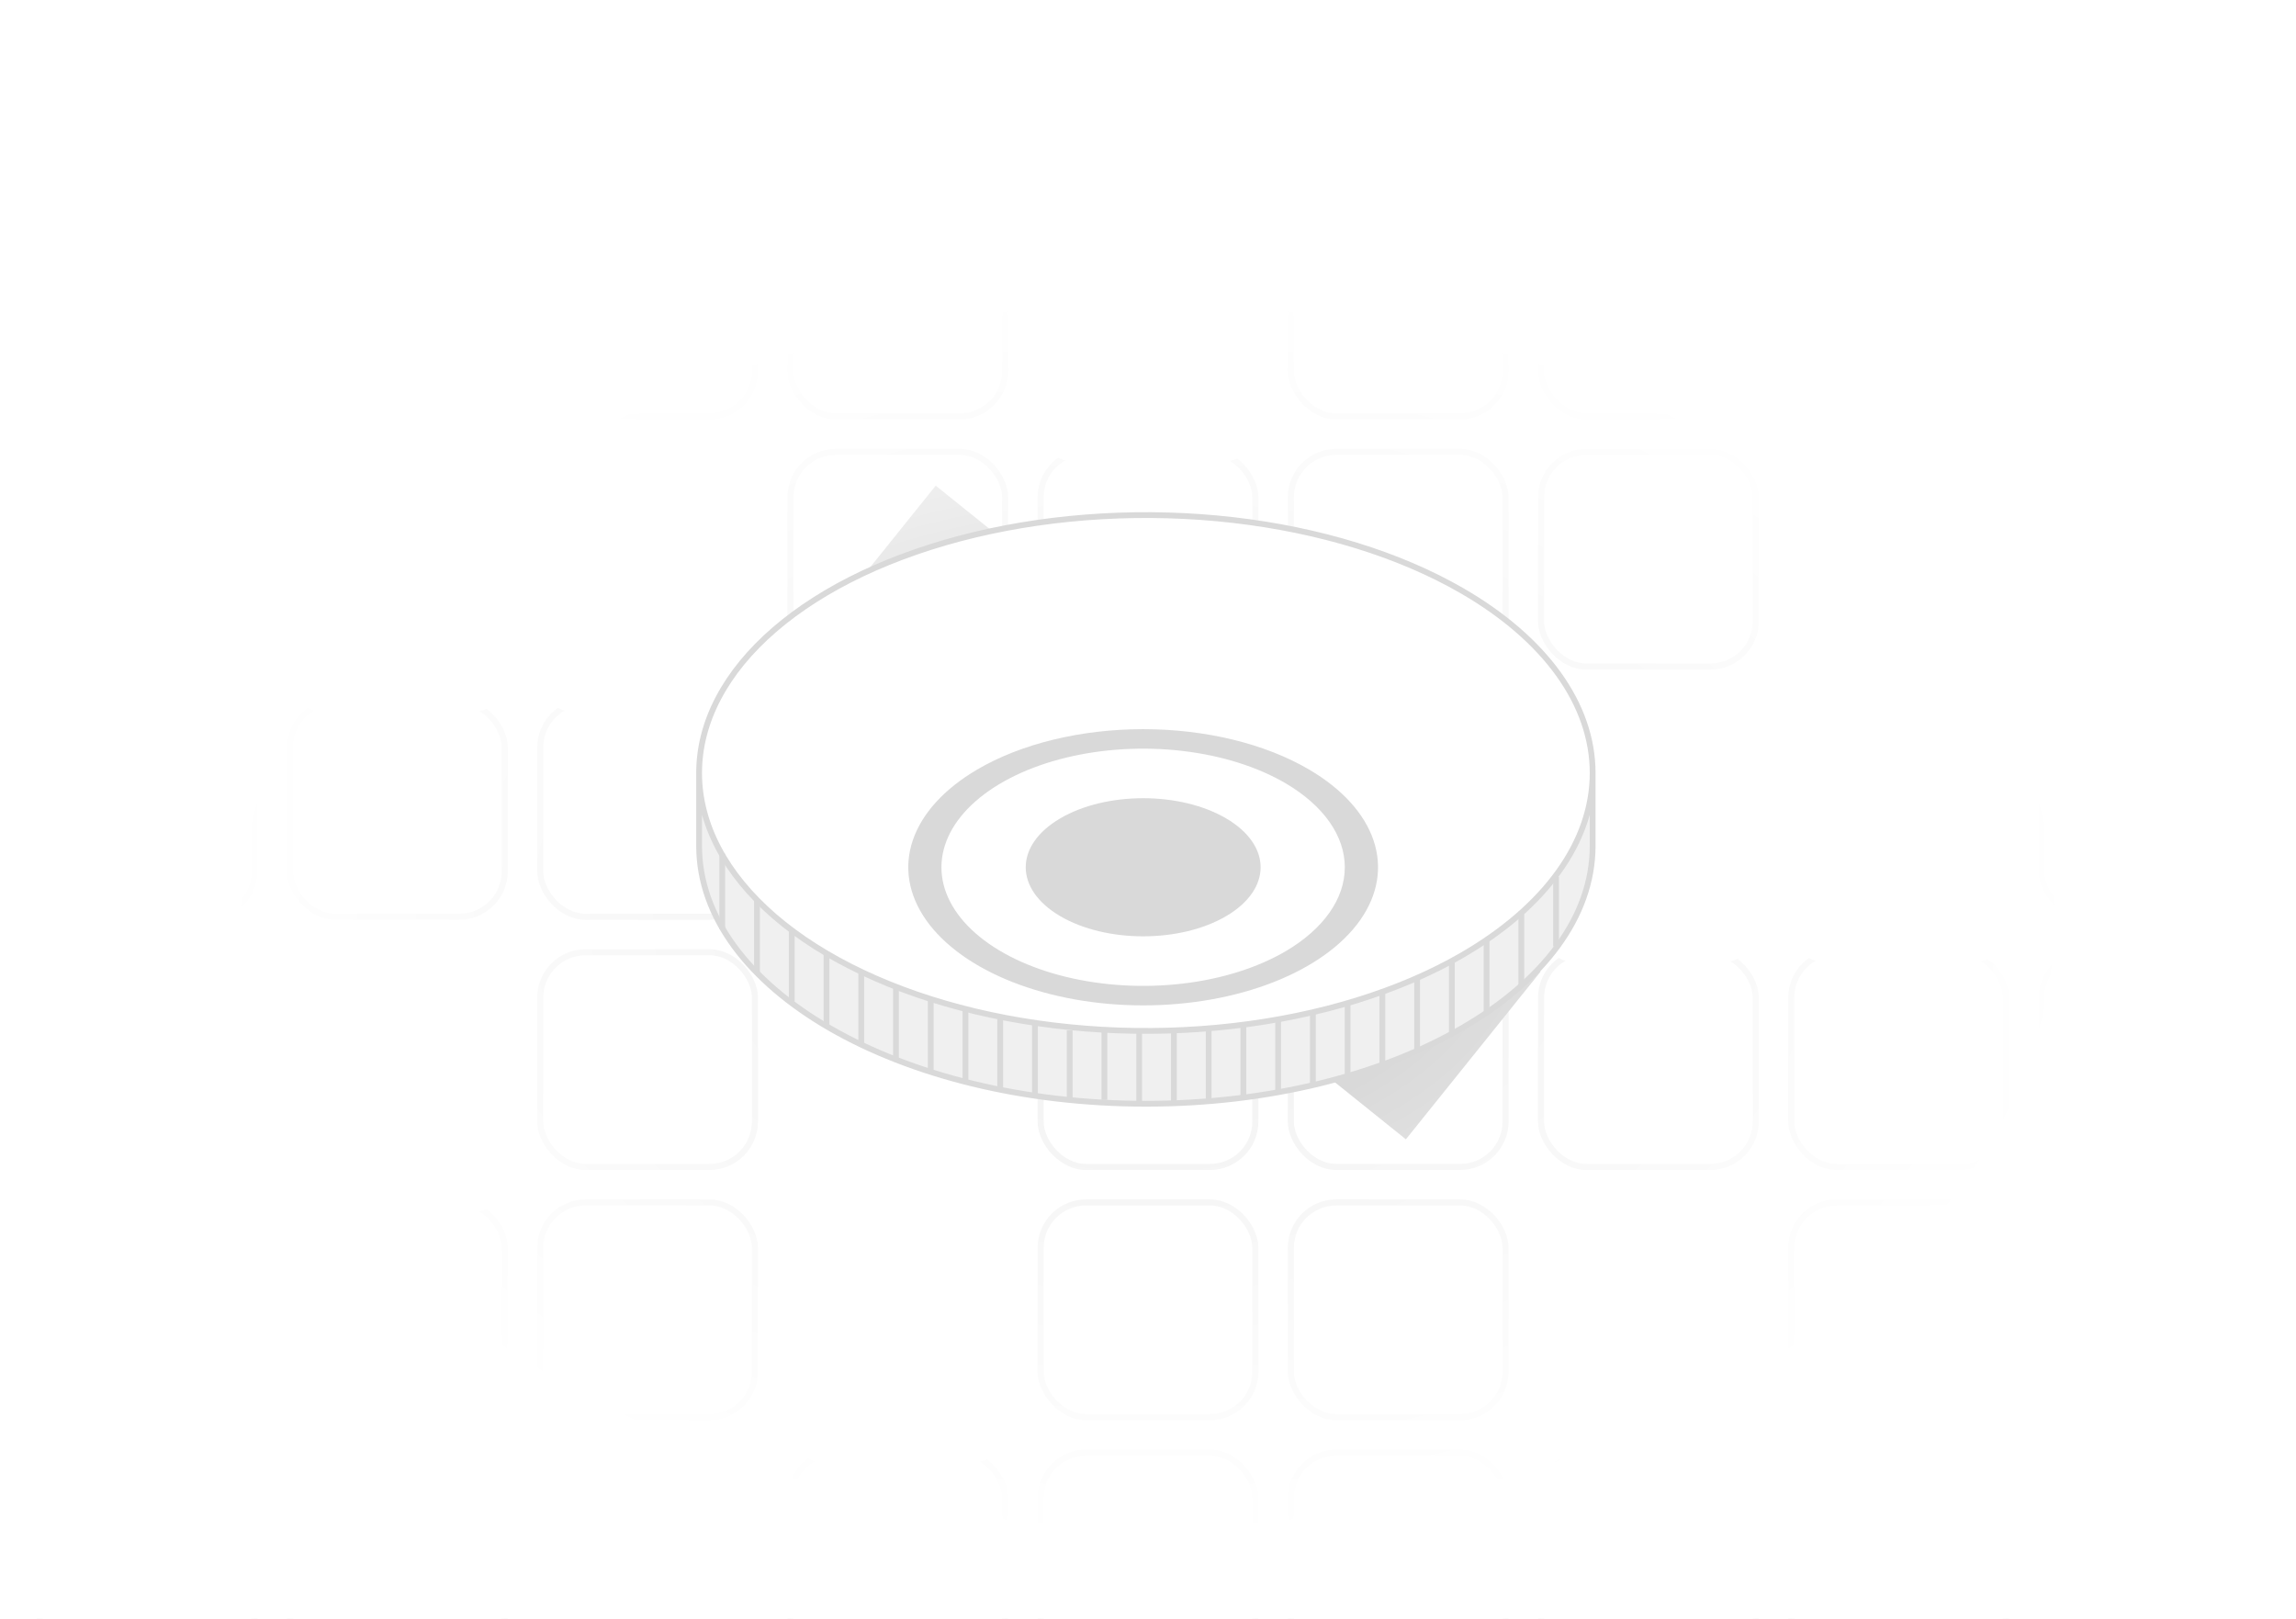 <svg width="312" height="220" viewBox="0 0 312 220" fill="none" xmlns="http://www.w3.org/2000/svg">
<g clip-path="url(#clip0_4782_10715)">
<rect width="312" height="220" fill="white"/>
<rect x="5.411" y="-6.589" width="29.177" height="29.177" rx="6.17" fill="white" stroke="#EAEAEA" stroke-width="0.823"/>
<rect x="39.411" y="-6.589" width="29.177" height="29.177" rx="6.17" fill="white" stroke="#EAEAEA" stroke-width="0.823"/>
<rect x="73.411" y="-6.589" width="29.177" height="29.177" rx="6.17" fill="white" stroke="#EAEAEA" stroke-width="0.823"/>
<rect x="107.411" y="-6.589" width="29.177" height="29.177" rx="6.17" fill="white" stroke="#EAEAEA" stroke-width="0.823"/>
<rect x="141.411" y="-6.589" width="29.177" height="29.177" rx="6.17" fill="white" stroke="#EAEAEA" stroke-width="0.823"/>
<rect x="175.411" y="-6.589" width="29.177" height="29.177" rx="6.17" fill="white" stroke="#EAEAEA" stroke-width="0.823"/>
<rect x="209.411" y="-6.589" width="29.177" height="29.177" rx="6.17" fill="white" stroke="#EAEAEA" stroke-width="0.823"/>
<rect x="277.411" y="-6.589" width="29.177" height="29.177" rx="6.17" fill="white" stroke="#EAEAEA" stroke-width="0.823"/>
<rect x="5.411" y="27.411" width="29.177" height="29.177" rx="6.17" fill="white" stroke="#EAEAEA" stroke-width="0.823"/>
<rect x="73.411" y="27.411" width="29.177" height="29.177" rx="6.17" fill="white" stroke="#EAEAEA" stroke-width="0.823"/>
<rect x="107.411" y="27.411" width="29.177" height="29.177" rx="6.17" fill="white" stroke="#EAEAEA" stroke-width="0.823"/>
<rect x="175.411" y="27.411" width="29.177" height="29.177" rx="6.17" fill="white" stroke="#EAEAEA" stroke-width="0.823"/>
<rect x="209.411" y="27.411" width="29.177" height="29.177" rx="6.17" fill="white" stroke="#EAEAEA" stroke-width="0.823"/>
<rect x="277.411" y="27.411" width="29.177" height="29.177" rx="6.17" fill="white" stroke="#EAEAEA" stroke-width="0.823"/>
<rect x="5.411" y="61.411" width="29.177" height="29.177" rx="6.17" fill="white" stroke="#EAEAEA" stroke-width="0.823"/>
<rect x="107.411" y="61.411" width="29.177" height="29.177" rx="6.17" fill="white" stroke="#EAEAEA" stroke-width="0.823"/>
<rect x="141.411" y="61.411" width="29.177" height="29.177" rx="6.17" fill="white" stroke="#EAEAEA" stroke-width="0.823"/>
<rect x="175.411" y="61.411" width="29.177" height="29.177" rx="6.17" fill="white" stroke="#EAEAEA" stroke-width="0.823"/>
<rect x="209.411" y="61.411" width="29.177" height="29.177" rx="6.17" fill="white" stroke="#EAEAEA" stroke-width="0.823"/>
<rect x="277.411" y="61.411" width="29.177" height="29.177" rx="6.17" fill="white" stroke="#EAEAEA" stroke-width="0.823"/>
<rect x="73.411" y="129.411" width="29.177" height="29.177" rx="6.17" fill="white" stroke="#EAEAEA" stroke-width="0.823"/>
<rect x="141.411" y="129.411" width="29.177" height="29.177" rx="6.17" fill="white" stroke="#EAEAEA" stroke-width="0.823"/>
<rect x="175.411" y="129.411" width="29.177" height="29.177" rx="6.17" fill="white" stroke="#EAEAEA" stroke-width="0.823"/>
<rect x="209.411" y="129.411" width="29.177" height="29.177" rx="6.17" fill="white" stroke="#EAEAEA" stroke-width="0.823"/>
<rect x="243.411" y="129.411" width="29.177" height="29.177" rx="6.17" fill="white" stroke="#EAEAEA" stroke-width="0.823"/>
<rect x="277.411" y="129.411" width="29.177" height="29.177" rx="6.17" fill="white" stroke="#EAEAEA" stroke-width="0.823"/>
<rect x="5.411" y="163.411" width="29.177" height="29.177" rx="6.17" fill="white" stroke="#EAEAEA" stroke-width="0.823"/>
<rect x="39.411" y="163.411" width="29.177" height="29.177" rx="6.17" fill="white" stroke="#EAEAEA" stroke-width="0.823"/>
<rect x="73.411" y="163.411" width="29.177" height="29.177" rx="6.17" fill="white" stroke="#EAEAEA" stroke-width="0.823"/>
<rect x="141.411" y="163.411" width="29.177" height="29.177" rx="6.17" fill="white" stroke="#EAEAEA" stroke-width="0.823"/>
<rect x="175.411" y="163.411" width="29.177" height="29.177" rx="6.17" fill="white" stroke="#EAEAEA" stroke-width="0.823"/>
<rect x="243.411" y="163.411" width="29.177" height="29.177" rx="6.17" fill="white" stroke="#EAEAEA" stroke-width="0.823"/>
<rect x="277.411" y="163.411" width="29.177" height="29.177" rx="6.17" fill="white" stroke="#EAEAEA" stroke-width="0.823"/>
<rect x="5.411" y="197.411" width="29.177" height="29.177" rx="6.17" fill="white" stroke="#EAEAEA" stroke-width="0.823"/>
<rect x="39.411" y="197.411" width="29.177" height="29.177" rx="6.17" fill="white" stroke="#EAEAEA" stroke-width="0.823"/>
<rect x="107.411" y="197.411" width="29.177" height="29.177" rx="6.17" fill="white" stroke="#EAEAEA" stroke-width="0.823"/>
<rect x="141.411" y="197.411" width="29.177" height="29.177" rx="6.17" fill="white" stroke="#EAEAEA" stroke-width="0.823"/>
<rect x="175.411" y="197.411" width="29.177" height="29.177" rx="6.17" fill="white" stroke="#EAEAEA" stroke-width="0.823"/>
<rect x="209.411" y="197.411" width="29.177" height="29.177" rx="6.17" fill="white" stroke="#EAEAEA" stroke-width="0.823"/>
<rect x="243.411" y="197.411" width="29.177" height="29.177" rx="6.17" fill="white" stroke="#EAEAEA" stroke-width="0.823"/>
<rect x="5.411" y="95.411" width="29.177" height="29.177" rx="6.17" fill="white" stroke="#EAEAEA" stroke-width="0.823"/>
<rect x="39.411" y="95.411" width="29.177" height="29.177" rx="6.17" fill="white" stroke="#EAEAEA" stroke-width="0.823"/>
<rect x="73.411" y="95.411" width="29.177" height="29.177" rx="6.17" fill="white" stroke="#EAEAEA" stroke-width="0.823"/>
<rect x="107.411" y="95.411" width="29.177" height="29.177" rx="6.17" fill="white" stroke="#EAEAEA" stroke-width="0.823"/>
<rect x="175.411" y="95.411" width="29.177" height="29.177" rx="6.17" fill="white" stroke="#EAEAEA" stroke-width="0.823"/>
<rect x="277.411" y="95.411" width="29.177" height="29.177" rx="6.17" fill="white" stroke="#EAEAEA" stroke-width="0.823"/>
<g filter="url(#filter0_ddd_4782_10715)">
<rect x="243" y="-7" width="30" height="30" rx="4.936" fill="white"/>
</g>
<g filter="url(#filter1_ddd_4782_10715)">
<rect x="39" y="27" width="30" height="30" rx="4.936" fill="white"/>
</g>
<g filter="url(#filter2_ddd_4782_10715)">
<rect x="141" y="27" width="30" height="30" rx="4.936" fill="white"/>
</g>
<g filter="url(#filter3_ddd_4782_10715)">
<rect x="243" y="27" width="30" height="30" rx="4.936" fill="white"/>
</g>
<g filter="url(#filter4_ddd_4782_10715)">
<rect x="39" y="61" width="30" height="30" rx="4.936" fill="white"/>
</g>
<g filter="url(#filter5_ddd_4782_10715)">
<rect x="73" y="61" width="30" height="30" rx="4.936" fill="white"/>
</g>
<g filter="url(#filter6_ddd_4782_10715)">
<rect x="243" y="61" width="30" height="30" rx="4.936" fill="white"/>
</g>
<g filter="url(#filter7_ddd_4782_10715)">
<rect x="5" y="129" width="30" height="30" rx="4.936" fill="white"/>
</g>
<g filter="url(#filter8_ddd_4782_10715)">
<rect x="39" y="129" width="30" height="30" rx="4.936" fill="white"/>
</g>
<g filter="url(#filter9_ddd_4782_10715)">
<rect x="107" y="129" width="30" height="30" rx="4.936" fill="white"/>
</g>
<g filter="url(#filter10_ddd_4782_10715)">
<rect x="107" y="163" width="30" height="30" rx="4.936" fill="white"/>
</g>
<g filter="url(#filter11_ddd_4782_10715)">
<rect x="209" y="163" width="30" height="30" rx="4.936" fill="white"/>
</g>
<g filter="url(#filter12_ddd_4782_10715)">
<rect x="73" y="197" width="30" height="30" rx="4.936" fill="white"/>
</g>
<g filter="url(#filter13_ddd_4782_10715)">
<rect x="277" y="197" width="30" height="30" rx="4.936" fill="white"/>
</g>
<g filter="url(#filter14_ddd_4782_10715)">
<rect x="141" y="95" width="30" height="30" rx="4.936" fill="white"/>
</g>
<g filter="url(#filter15_ddd_4782_10715)">
<rect x="209" y="95" width="30" height="30" rx="4.936" fill="white"/>
</g>
<g filter="url(#filter16_ddd_4782_10715)">
<rect x="243" y="95" width="30" height="30" rx="4.936" fill="white"/>
</g>
<g filter="url(#filter17_f_4782_10715)">
<rect x="127.152" y="66" width="105.445" height="29.235" transform="rotate(38.779 127.152 66)" fill="#B3B3B3"/>
</g>
<rect width="312" height="220" fill="url(#paint0_radial_4782_10715)"/>
<path d="M198.641 129.837C190.151 134.739 179.333 138.078 167.556 139.43C155.779 140.783 143.572 140.088 132.478 137.435C121.385 134.782 111.902 130.289 105.231 124.525C98.56 118.761 95 111.984 95 105.052L95 114.948C95 134.307 122.181 150 155.711 150C189.241 150 216.423 134.307 216.423 114.948V105.052C216.423 114.348 210.027 123.264 198.641 129.837Z" fill="#F0F0F0"/>
<path d="M167.556 139.43C179.333 138.078 190.151 134.739 198.641 129.837C210.027 123.264 216.423 114.348 216.423 105.052C216.423 95.755 210.027 86.84 198.641 80.266C190.151 75.364 179.333 72.026 167.556 70.673C155.779 69.321 143.572 70.016 132.478 72.669C121.385 75.322 111.902 79.814 105.231 85.578C98.56 91.343 95 98.119 95 105.052C95 111.984 98.56 118.761 105.231 124.525C111.902 130.289 121.385 134.782 132.478 137.435C143.572 140.088 155.779 140.783 167.556 139.43Z" fill="white"/>
<path d="M95 105.052C95 111.984 98.56 118.761 105.231 124.525C111.902 130.289 121.385 134.782 132.478 137.435C143.572 140.088 155.779 140.783 167.556 139.43C179.333 138.078 190.151 134.739 198.641 129.837C210.027 123.264 216.423 114.348 216.423 105.052M95 105.052C95 98.119 98.56 91.343 105.231 85.578C111.902 79.814 121.385 75.322 132.478 72.669C143.572 70.016 155.779 69.321 167.556 70.673C179.333 72.026 190.151 75.364 198.641 80.266C210.027 86.84 216.423 95.755 216.423 105.052M95 105.052L95 114.948C95 134.307 122.181 150 155.711 150C189.241 150 216.423 134.307 216.423 114.948V105.052" stroke="#D9D9D9" stroke-width="0.787"/>
<path d="M98.147 126.259V116.03M102.869 132.16V122.325M107.59 136.095V126.259M112.311 139.242V129.407M117.032 141.996V132.16M121.753 143.963V134.128M126.474 145.537V135.701M131.195 147.11V137.275M135.916 148.291V138.455M140.637 148.684V138.849M145.358 149.471V140.029M150.079 149.471V140.029M154.8 149.864V140.029M159.521 149.864V140.029M164.242 149.471V140.029M168.963 149.471V139.242M173.684 148.684V138.455M178.405 147.504V137.275M183.126 146.324V136.095M187.847 144.75V134.521M192.568 142.783V132.947M197.289 140.422V130.587M202.01 137.668V127.833M206.731 134.128V123.899M211.452 128.62V119.178" stroke="#D9D9D9" stroke-width="0.787"/>
<g filter="url(#filter18_ii_4782_10715)">
<path d="M177.91 91.016C182.374 93.641 185.414 96.986 186.645 100.627C187.877 104.268 187.246 108.042 184.831 111.471C182.415 114.901 178.324 117.832 173.076 119.894C167.827 121.957 161.652 123.058 155.339 123.058C149.027 123.058 142.857 121.957 137.608 119.895C132.36 117.832 128.269 114.9 125.853 111.47C123.438 108.041 122.805 104.268 124.037 100.627C125.268 96.986 128.309 93.641 132.773 91.016C138.758 87.497 146.876 85.519 155.34 85.519C163.805 85.519 171.925 87.496 177.91 91.016ZM174.724 92.89C170.89 90.636 166.004 89.101 160.687 88.479C155.371 87.857 149.859 88.175 144.851 89.395C139.842 90.615 135.563 92.682 132.551 95.333C129.539 97.984 127.93 101.1 127.93 104.289C127.93 107.476 129.537 110.593 132.549 113.244C135.561 115.895 139.843 117.961 144.851 119.181C149.86 120.401 155.374 120.721 160.691 120.099C166.008 119.477 170.892 117.941 174.726 115.687C179.859 112.661 182.744 108.562 182.744 104.288C182.743 100.015 179.857 95.915 174.724 92.89Z" fill="#D9D9D9"/>
<path d="M144.059 110.924C150.292 114.589 160.397 114.589 166.629 110.924C172.862 107.259 172.862 101.317 166.629 97.652C160.397 93.987 150.292 93.987 144.059 97.652C137.827 101.317 137.827 107.259 144.059 110.924Z" fill="#D9D9D9"/>
</g>
</g>
<defs>
<filter id="filter0_ddd_4782_10715" x="226.547" y="-19.339" width="62.905" height="62.905" filterUnits="userSpaceOnUse" color-interpolation-filters="sRGB">
<feFlood flood-opacity="0" result="BackgroundImageFix"/>
<feColorMatrix in="SourceAlpha" type="matrix" values="0 0 0 0 0 0 0 0 0 0 0 0 0 0 0 0 0 0 127 0" result="hardAlpha"/>
<feMorphology radius="0.823" operator="dilate" in="SourceAlpha" result="effect1_dropShadow_4782_10715"/>
<feOffset/>
<feComposite in2="hardAlpha" operator="out"/>
<feColorMatrix type="matrix" values="0 0 0 0 0.067 0 0 0 0 0.102 0 0 0 0 0.145 0 0 0 0.05 0"/>
<feBlend mode="normal" in2="BackgroundImageFix" result="effect1_dropShadow_4782_10715"/>
<feColorMatrix in="SourceAlpha" type="matrix" values="0 0 0 0 0 0 0 0 0 0 0 0 0 0 0 0 0 0 127 0" result="hardAlpha"/>
<feOffset dy="1.645"/>
<feGaussianBlur stdDeviation="2.057"/>
<feComposite in2="hardAlpha" operator="out"/>
<feColorMatrix type="matrix" values="0 0 0 0 0.063 0 0 0 0 0.098 0 0 0 0 0.141 0 0 0 0.1 0"/>
<feBlend mode="normal" in2="effect1_dropShadow_4782_10715" result="effect2_dropShadow_4782_10715"/>
<feColorMatrix in="SourceAlpha" type="matrix" values="0 0 0 0 0 0 0 0 0 0 0 0 0 0 0 0 0 0 127 0" result="hardAlpha"/>
<feOffset dy="4.113"/>
<feGaussianBlur stdDeviation="8.226"/>
<feComposite in2="hardAlpha" operator="out"/>
<feColorMatrix type="matrix" values="0 0 0 0 0.063 0 0 0 0 0.098 0 0 0 0 0.141 0 0 0 0.1 0"/>
<feBlend mode="normal" in2="effect2_dropShadow_4782_10715" result="effect3_dropShadow_4782_10715"/>
<feBlend mode="normal" in="SourceGraphic" in2="effect3_dropShadow_4782_10715" result="shape"/>
</filter>
<filter id="filter1_ddd_4782_10715" x="22.547" y="14.661" width="62.905" height="62.905" filterUnits="userSpaceOnUse" color-interpolation-filters="sRGB">
<feFlood flood-opacity="0" result="BackgroundImageFix"/>
<feColorMatrix in="SourceAlpha" type="matrix" values="0 0 0 0 0 0 0 0 0 0 0 0 0 0 0 0 0 0 127 0" result="hardAlpha"/>
<feMorphology radius="0.823" operator="dilate" in="SourceAlpha" result="effect1_dropShadow_4782_10715"/>
<feOffset/>
<feComposite in2="hardAlpha" operator="out"/>
<feColorMatrix type="matrix" values="0 0 0 0 0.067 0 0 0 0 0.102 0 0 0 0 0.145 0 0 0 0.05 0"/>
<feBlend mode="normal" in2="BackgroundImageFix" result="effect1_dropShadow_4782_10715"/>
<feColorMatrix in="SourceAlpha" type="matrix" values="0 0 0 0 0 0 0 0 0 0 0 0 0 0 0 0 0 0 127 0" result="hardAlpha"/>
<feOffset dy="1.645"/>
<feGaussianBlur stdDeviation="2.057"/>
<feComposite in2="hardAlpha" operator="out"/>
<feColorMatrix type="matrix" values="0 0 0 0 0.063 0 0 0 0 0.098 0 0 0 0 0.141 0 0 0 0.1 0"/>
<feBlend mode="normal" in2="effect1_dropShadow_4782_10715" result="effect2_dropShadow_4782_10715"/>
<feColorMatrix in="SourceAlpha" type="matrix" values="0 0 0 0 0 0 0 0 0 0 0 0 0 0 0 0 0 0 127 0" result="hardAlpha"/>
<feOffset dy="4.113"/>
<feGaussianBlur stdDeviation="8.226"/>
<feComposite in2="hardAlpha" operator="out"/>
<feColorMatrix type="matrix" values="0 0 0 0 0.063 0 0 0 0 0.098 0 0 0 0 0.141 0 0 0 0.1 0"/>
<feBlend mode="normal" in2="effect2_dropShadow_4782_10715" result="effect3_dropShadow_4782_10715"/>
<feBlend mode="normal" in="SourceGraphic" in2="effect3_dropShadow_4782_10715" result="shape"/>
</filter>
<filter id="filter2_ddd_4782_10715" x="124.547" y="14.661" width="62.905" height="62.905" filterUnits="userSpaceOnUse" color-interpolation-filters="sRGB">
<feFlood flood-opacity="0" result="BackgroundImageFix"/>
<feColorMatrix in="SourceAlpha" type="matrix" values="0 0 0 0 0 0 0 0 0 0 0 0 0 0 0 0 0 0 127 0" result="hardAlpha"/>
<feMorphology radius="0.823" operator="dilate" in="SourceAlpha" result="effect1_dropShadow_4782_10715"/>
<feOffset/>
<feComposite in2="hardAlpha" operator="out"/>
<feColorMatrix type="matrix" values="0 0 0 0 0.067 0 0 0 0 0.102 0 0 0 0 0.145 0 0 0 0.05 0"/>
<feBlend mode="normal" in2="BackgroundImageFix" result="effect1_dropShadow_4782_10715"/>
<feColorMatrix in="SourceAlpha" type="matrix" values="0 0 0 0 0 0 0 0 0 0 0 0 0 0 0 0 0 0 127 0" result="hardAlpha"/>
<feOffset dy="1.645"/>
<feGaussianBlur stdDeviation="2.057"/>
<feComposite in2="hardAlpha" operator="out"/>
<feColorMatrix type="matrix" values="0 0 0 0 0.063 0 0 0 0 0.098 0 0 0 0 0.141 0 0 0 0.1 0"/>
<feBlend mode="normal" in2="effect1_dropShadow_4782_10715" result="effect2_dropShadow_4782_10715"/>
<feColorMatrix in="SourceAlpha" type="matrix" values="0 0 0 0 0 0 0 0 0 0 0 0 0 0 0 0 0 0 127 0" result="hardAlpha"/>
<feOffset dy="4.113"/>
<feGaussianBlur stdDeviation="8.226"/>
<feComposite in2="hardAlpha" operator="out"/>
<feColorMatrix type="matrix" values="0 0 0 0 0.063 0 0 0 0 0.098 0 0 0 0 0.141 0 0 0 0.1 0"/>
<feBlend mode="normal" in2="effect2_dropShadow_4782_10715" result="effect3_dropShadow_4782_10715"/>
<feBlend mode="normal" in="SourceGraphic" in2="effect3_dropShadow_4782_10715" result="shape"/>
</filter>
<filter id="filter3_ddd_4782_10715" x="226.547" y="14.661" width="62.905" height="62.905" filterUnits="userSpaceOnUse" color-interpolation-filters="sRGB">
<feFlood flood-opacity="0" result="BackgroundImageFix"/>
<feColorMatrix in="SourceAlpha" type="matrix" values="0 0 0 0 0 0 0 0 0 0 0 0 0 0 0 0 0 0 127 0" result="hardAlpha"/>
<feMorphology radius="0.823" operator="dilate" in="SourceAlpha" result="effect1_dropShadow_4782_10715"/>
<feOffset/>
<feComposite in2="hardAlpha" operator="out"/>
<feColorMatrix type="matrix" values="0 0 0 0 0.067 0 0 0 0 0.102 0 0 0 0 0.145 0 0 0 0.05 0"/>
<feBlend mode="normal" in2="BackgroundImageFix" result="effect1_dropShadow_4782_10715"/>
<feColorMatrix in="SourceAlpha" type="matrix" values="0 0 0 0 0 0 0 0 0 0 0 0 0 0 0 0 0 0 127 0" result="hardAlpha"/>
<feOffset dy="1.645"/>
<feGaussianBlur stdDeviation="2.057"/>
<feComposite in2="hardAlpha" operator="out"/>
<feColorMatrix type="matrix" values="0 0 0 0 0.063 0 0 0 0 0.098 0 0 0 0 0.141 0 0 0 0.1 0"/>
<feBlend mode="normal" in2="effect1_dropShadow_4782_10715" result="effect2_dropShadow_4782_10715"/>
<feColorMatrix in="SourceAlpha" type="matrix" values="0 0 0 0 0 0 0 0 0 0 0 0 0 0 0 0 0 0 127 0" result="hardAlpha"/>
<feOffset dy="4.113"/>
<feGaussianBlur stdDeviation="8.226"/>
<feComposite in2="hardAlpha" operator="out"/>
<feColorMatrix type="matrix" values="0 0 0 0 0.063 0 0 0 0 0.098 0 0 0 0 0.141 0 0 0 0.1 0"/>
<feBlend mode="normal" in2="effect2_dropShadow_4782_10715" result="effect3_dropShadow_4782_10715"/>
<feBlend mode="normal" in="SourceGraphic" in2="effect3_dropShadow_4782_10715" result="shape"/>
</filter>
<filter id="filter4_ddd_4782_10715" x="22.547" y="48.661" width="62.905" height="62.905" filterUnits="userSpaceOnUse" color-interpolation-filters="sRGB">
<feFlood flood-opacity="0" result="BackgroundImageFix"/>
<feColorMatrix in="SourceAlpha" type="matrix" values="0 0 0 0 0 0 0 0 0 0 0 0 0 0 0 0 0 0 127 0" result="hardAlpha"/>
<feMorphology radius="0.823" operator="dilate" in="SourceAlpha" result="effect1_dropShadow_4782_10715"/>
<feOffset/>
<feComposite in2="hardAlpha" operator="out"/>
<feColorMatrix type="matrix" values="0 0 0 0 0.067 0 0 0 0 0.102 0 0 0 0 0.145 0 0 0 0.05 0"/>
<feBlend mode="normal" in2="BackgroundImageFix" result="effect1_dropShadow_4782_10715"/>
<feColorMatrix in="SourceAlpha" type="matrix" values="0 0 0 0 0 0 0 0 0 0 0 0 0 0 0 0 0 0 127 0" result="hardAlpha"/>
<feOffset dy="1.645"/>
<feGaussianBlur stdDeviation="2.057"/>
<feComposite in2="hardAlpha" operator="out"/>
<feColorMatrix type="matrix" values="0 0 0 0 0.063 0 0 0 0 0.098 0 0 0 0 0.141 0 0 0 0.1 0"/>
<feBlend mode="normal" in2="effect1_dropShadow_4782_10715" result="effect2_dropShadow_4782_10715"/>
<feColorMatrix in="SourceAlpha" type="matrix" values="0 0 0 0 0 0 0 0 0 0 0 0 0 0 0 0 0 0 127 0" result="hardAlpha"/>
<feOffset dy="4.113"/>
<feGaussianBlur stdDeviation="8.226"/>
<feComposite in2="hardAlpha" operator="out"/>
<feColorMatrix type="matrix" values="0 0 0 0 0.063 0 0 0 0 0.098 0 0 0 0 0.141 0 0 0 0.1 0"/>
<feBlend mode="normal" in2="effect2_dropShadow_4782_10715" result="effect3_dropShadow_4782_10715"/>
<feBlend mode="normal" in="SourceGraphic" in2="effect3_dropShadow_4782_10715" result="shape"/>
</filter>
<filter id="filter5_ddd_4782_10715" x="56.547" y="48.661" width="62.905" height="62.905" filterUnits="userSpaceOnUse" color-interpolation-filters="sRGB">
<feFlood flood-opacity="0" result="BackgroundImageFix"/>
<feColorMatrix in="SourceAlpha" type="matrix" values="0 0 0 0 0 0 0 0 0 0 0 0 0 0 0 0 0 0 127 0" result="hardAlpha"/>
<feMorphology radius="0.823" operator="dilate" in="SourceAlpha" result="effect1_dropShadow_4782_10715"/>
<feOffset/>
<feComposite in2="hardAlpha" operator="out"/>
<feColorMatrix type="matrix" values="0 0 0 0 0.067 0 0 0 0 0.102 0 0 0 0 0.145 0 0 0 0.05 0"/>
<feBlend mode="normal" in2="BackgroundImageFix" result="effect1_dropShadow_4782_10715"/>
<feColorMatrix in="SourceAlpha" type="matrix" values="0 0 0 0 0 0 0 0 0 0 0 0 0 0 0 0 0 0 127 0" result="hardAlpha"/>
<feOffset dy="1.645"/>
<feGaussianBlur stdDeviation="2.057"/>
<feComposite in2="hardAlpha" operator="out"/>
<feColorMatrix type="matrix" values="0 0 0 0 0.063 0 0 0 0 0.098 0 0 0 0 0.141 0 0 0 0.1 0"/>
<feBlend mode="normal" in2="effect1_dropShadow_4782_10715" result="effect2_dropShadow_4782_10715"/>
<feColorMatrix in="SourceAlpha" type="matrix" values="0 0 0 0 0 0 0 0 0 0 0 0 0 0 0 0 0 0 127 0" result="hardAlpha"/>
<feOffset dy="4.113"/>
<feGaussianBlur stdDeviation="8.226"/>
<feComposite in2="hardAlpha" operator="out"/>
<feColorMatrix type="matrix" values="0 0 0 0 0.063 0 0 0 0 0.098 0 0 0 0 0.141 0 0 0 0.1 0"/>
<feBlend mode="normal" in2="effect2_dropShadow_4782_10715" result="effect3_dropShadow_4782_10715"/>
<feBlend mode="normal" in="SourceGraphic" in2="effect3_dropShadow_4782_10715" result="shape"/>
</filter>
<filter id="filter6_ddd_4782_10715" x="226.547" y="48.661" width="62.905" height="62.905" filterUnits="userSpaceOnUse" color-interpolation-filters="sRGB">
<feFlood flood-opacity="0" result="BackgroundImageFix"/>
<feColorMatrix in="SourceAlpha" type="matrix" values="0 0 0 0 0 0 0 0 0 0 0 0 0 0 0 0 0 0 127 0" result="hardAlpha"/>
<feMorphology radius="0.823" operator="dilate" in="SourceAlpha" result="effect1_dropShadow_4782_10715"/>
<feOffset/>
<feComposite in2="hardAlpha" operator="out"/>
<feColorMatrix type="matrix" values="0 0 0 0 0.067 0 0 0 0 0.102 0 0 0 0 0.145 0 0 0 0.05 0"/>
<feBlend mode="normal" in2="BackgroundImageFix" result="effect1_dropShadow_4782_10715"/>
<feColorMatrix in="SourceAlpha" type="matrix" values="0 0 0 0 0 0 0 0 0 0 0 0 0 0 0 0 0 0 127 0" result="hardAlpha"/>
<feOffset dy="1.645"/>
<feGaussianBlur stdDeviation="2.057"/>
<feComposite in2="hardAlpha" operator="out"/>
<feColorMatrix type="matrix" values="0 0 0 0 0.063 0 0 0 0 0.098 0 0 0 0 0.141 0 0 0 0.1 0"/>
<feBlend mode="normal" in2="effect1_dropShadow_4782_10715" result="effect2_dropShadow_4782_10715"/>
<feColorMatrix in="SourceAlpha" type="matrix" values="0 0 0 0 0 0 0 0 0 0 0 0 0 0 0 0 0 0 127 0" result="hardAlpha"/>
<feOffset dy="4.113"/>
<feGaussianBlur stdDeviation="8.226"/>
<feComposite in2="hardAlpha" operator="out"/>
<feColorMatrix type="matrix" values="0 0 0 0 0.063 0 0 0 0 0.098 0 0 0 0 0.141 0 0 0 0.1 0"/>
<feBlend mode="normal" in2="effect2_dropShadow_4782_10715" result="effect3_dropShadow_4782_10715"/>
<feBlend mode="normal" in="SourceGraphic" in2="effect3_dropShadow_4782_10715" result="shape"/>
</filter>
<filter id="filter7_ddd_4782_10715" x="-11.453" y="116.661" width="62.905" height="62.905" filterUnits="userSpaceOnUse" color-interpolation-filters="sRGB">
<feFlood flood-opacity="0" result="BackgroundImageFix"/>
<feColorMatrix in="SourceAlpha" type="matrix" values="0 0 0 0 0 0 0 0 0 0 0 0 0 0 0 0 0 0 127 0" result="hardAlpha"/>
<feMorphology radius="0.823" operator="dilate" in="SourceAlpha" result="effect1_dropShadow_4782_10715"/>
<feOffset/>
<feComposite in2="hardAlpha" operator="out"/>
<feColorMatrix type="matrix" values="0 0 0 0 0.067 0 0 0 0 0.102 0 0 0 0 0.145 0 0 0 0.05 0"/>
<feBlend mode="normal" in2="BackgroundImageFix" result="effect1_dropShadow_4782_10715"/>
<feColorMatrix in="SourceAlpha" type="matrix" values="0 0 0 0 0 0 0 0 0 0 0 0 0 0 0 0 0 0 127 0" result="hardAlpha"/>
<feOffset dy="1.645"/>
<feGaussianBlur stdDeviation="2.057"/>
<feComposite in2="hardAlpha" operator="out"/>
<feColorMatrix type="matrix" values="0 0 0 0 0.063 0 0 0 0 0.098 0 0 0 0 0.141 0 0 0 0.1 0"/>
<feBlend mode="normal" in2="effect1_dropShadow_4782_10715" result="effect2_dropShadow_4782_10715"/>
<feColorMatrix in="SourceAlpha" type="matrix" values="0 0 0 0 0 0 0 0 0 0 0 0 0 0 0 0 0 0 127 0" result="hardAlpha"/>
<feOffset dy="4.113"/>
<feGaussianBlur stdDeviation="8.226"/>
<feComposite in2="hardAlpha" operator="out"/>
<feColorMatrix type="matrix" values="0 0 0 0 0.063 0 0 0 0 0.098 0 0 0 0 0.141 0 0 0 0.1 0"/>
<feBlend mode="normal" in2="effect2_dropShadow_4782_10715" result="effect3_dropShadow_4782_10715"/>
<feBlend mode="normal" in="SourceGraphic" in2="effect3_dropShadow_4782_10715" result="shape"/>
</filter>
<filter id="filter8_ddd_4782_10715" x="22.547" y="116.661" width="62.905" height="62.905" filterUnits="userSpaceOnUse" color-interpolation-filters="sRGB">
<feFlood flood-opacity="0" result="BackgroundImageFix"/>
<feColorMatrix in="SourceAlpha" type="matrix" values="0 0 0 0 0 0 0 0 0 0 0 0 0 0 0 0 0 0 127 0" result="hardAlpha"/>
<feMorphology radius="0.823" operator="dilate" in="SourceAlpha" result="effect1_dropShadow_4782_10715"/>
<feOffset/>
<feComposite in2="hardAlpha" operator="out"/>
<feColorMatrix type="matrix" values="0 0 0 0 0.067 0 0 0 0 0.102 0 0 0 0 0.145 0 0 0 0.05 0"/>
<feBlend mode="normal" in2="BackgroundImageFix" result="effect1_dropShadow_4782_10715"/>
<feColorMatrix in="SourceAlpha" type="matrix" values="0 0 0 0 0 0 0 0 0 0 0 0 0 0 0 0 0 0 127 0" result="hardAlpha"/>
<feOffset dy="1.645"/>
<feGaussianBlur stdDeviation="2.057"/>
<feComposite in2="hardAlpha" operator="out"/>
<feColorMatrix type="matrix" values="0 0 0 0 0.063 0 0 0 0 0.098 0 0 0 0 0.141 0 0 0 0.1 0"/>
<feBlend mode="normal" in2="effect1_dropShadow_4782_10715" result="effect2_dropShadow_4782_10715"/>
<feColorMatrix in="SourceAlpha" type="matrix" values="0 0 0 0 0 0 0 0 0 0 0 0 0 0 0 0 0 0 127 0" result="hardAlpha"/>
<feOffset dy="4.113"/>
<feGaussianBlur stdDeviation="8.226"/>
<feComposite in2="hardAlpha" operator="out"/>
<feColorMatrix type="matrix" values="0 0 0 0 0.063 0 0 0 0 0.098 0 0 0 0 0.141 0 0 0 0.1 0"/>
<feBlend mode="normal" in2="effect2_dropShadow_4782_10715" result="effect3_dropShadow_4782_10715"/>
<feBlend mode="normal" in="SourceGraphic" in2="effect3_dropShadow_4782_10715" result="shape"/>
</filter>
<filter id="filter9_ddd_4782_10715" x="90.547" y="116.661" width="62.905" height="62.905" filterUnits="userSpaceOnUse" color-interpolation-filters="sRGB">
<feFlood flood-opacity="0" result="BackgroundImageFix"/>
<feColorMatrix in="SourceAlpha" type="matrix" values="0 0 0 0 0 0 0 0 0 0 0 0 0 0 0 0 0 0 127 0" result="hardAlpha"/>
<feMorphology radius="0.823" operator="dilate" in="SourceAlpha" result="effect1_dropShadow_4782_10715"/>
<feOffset/>
<feComposite in2="hardAlpha" operator="out"/>
<feColorMatrix type="matrix" values="0 0 0 0 0.067 0 0 0 0 0.102 0 0 0 0 0.145 0 0 0 0.05 0"/>
<feBlend mode="normal" in2="BackgroundImageFix" result="effect1_dropShadow_4782_10715"/>
<feColorMatrix in="SourceAlpha" type="matrix" values="0 0 0 0 0 0 0 0 0 0 0 0 0 0 0 0 0 0 127 0" result="hardAlpha"/>
<feOffset dy="1.645"/>
<feGaussianBlur stdDeviation="2.057"/>
<feComposite in2="hardAlpha" operator="out"/>
<feColorMatrix type="matrix" values="0 0 0 0 0.063 0 0 0 0 0.098 0 0 0 0 0.141 0 0 0 0.1 0"/>
<feBlend mode="normal" in2="effect1_dropShadow_4782_10715" result="effect2_dropShadow_4782_10715"/>
<feColorMatrix in="SourceAlpha" type="matrix" values="0 0 0 0 0 0 0 0 0 0 0 0 0 0 0 0 0 0 127 0" result="hardAlpha"/>
<feOffset dy="4.113"/>
<feGaussianBlur stdDeviation="8.226"/>
<feComposite in2="hardAlpha" operator="out"/>
<feColorMatrix type="matrix" values="0 0 0 0 0.063 0 0 0 0 0.098 0 0 0 0 0.141 0 0 0 0.1 0"/>
<feBlend mode="normal" in2="effect2_dropShadow_4782_10715" result="effect3_dropShadow_4782_10715"/>
<feBlend mode="normal" in="SourceGraphic" in2="effect3_dropShadow_4782_10715" result="shape"/>
</filter>
<filter id="filter10_ddd_4782_10715" x="90.547" y="150.661" width="62.905" height="62.905" filterUnits="userSpaceOnUse" color-interpolation-filters="sRGB">
<feFlood flood-opacity="0" result="BackgroundImageFix"/>
<feColorMatrix in="SourceAlpha" type="matrix" values="0 0 0 0 0 0 0 0 0 0 0 0 0 0 0 0 0 0 127 0" result="hardAlpha"/>
<feMorphology radius="0.823" operator="dilate" in="SourceAlpha" result="effect1_dropShadow_4782_10715"/>
<feOffset/>
<feComposite in2="hardAlpha" operator="out"/>
<feColorMatrix type="matrix" values="0 0 0 0 0.067 0 0 0 0 0.102 0 0 0 0 0.145 0 0 0 0.05 0"/>
<feBlend mode="normal" in2="BackgroundImageFix" result="effect1_dropShadow_4782_10715"/>
<feColorMatrix in="SourceAlpha" type="matrix" values="0 0 0 0 0 0 0 0 0 0 0 0 0 0 0 0 0 0 127 0" result="hardAlpha"/>
<feOffset dy="1.645"/>
<feGaussianBlur stdDeviation="2.057"/>
<feComposite in2="hardAlpha" operator="out"/>
<feColorMatrix type="matrix" values="0 0 0 0 0.063 0 0 0 0 0.098 0 0 0 0 0.141 0 0 0 0.1 0"/>
<feBlend mode="normal" in2="effect1_dropShadow_4782_10715" result="effect2_dropShadow_4782_10715"/>
<feColorMatrix in="SourceAlpha" type="matrix" values="0 0 0 0 0 0 0 0 0 0 0 0 0 0 0 0 0 0 127 0" result="hardAlpha"/>
<feOffset dy="4.113"/>
<feGaussianBlur stdDeviation="8.226"/>
<feComposite in2="hardAlpha" operator="out"/>
<feColorMatrix type="matrix" values="0 0 0 0 0.063 0 0 0 0 0.098 0 0 0 0 0.141 0 0 0 0.1 0"/>
<feBlend mode="normal" in2="effect2_dropShadow_4782_10715" result="effect3_dropShadow_4782_10715"/>
<feBlend mode="normal" in="SourceGraphic" in2="effect3_dropShadow_4782_10715" result="shape"/>
</filter>
<filter id="filter11_ddd_4782_10715" x="192.547" y="150.661" width="62.905" height="62.905" filterUnits="userSpaceOnUse" color-interpolation-filters="sRGB">
<feFlood flood-opacity="0" result="BackgroundImageFix"/>
<feColorMatrix in="SourceAlpha" type="matrix" values="0 0 0 0 0 0 0 0 0 0 0 0 0 0 0 0 0 0 127 0" result="hardAlpha"/>
<feMorphology radius="0.823" operator="dilate" in="SourceAlpha" result="effect1_dropShadow_4782_10715"/>
<feOffset/>
<feComposite in2="hardAlpha" operator="out"/>
<feColorMatrix type="matrix" values="0 0 0 0 0.067 0 0 0 0 0.102 0 0 0 0 0.145 0 0 0 0.05 0"/>
<feBlend mode="normal" in2="BackgroundImageFix" result="effect1_dropShadow_4782_10715"/>
<feColorMatrix in="SourceAlpha" type="matrix" values="0 0 0 0 0 0 0 0 0 0 0 0 0 0 0 0 0 0 127 0" result="hardAlpha"/>
<feOffset dy="1.645"/>
<feGaussianBlur stdDeviation="2.057"/>
<feComposite in2="hardAlpha" operator="out"/>
<feColorMatrix type="matrix" values="0 0 0 0 0.063 0 0 0 0 0.098 0 0 0 0 0.141 0 0 0 0.1 0"/>
<feBlend mode="normal" in2="effect1_dropShadow_4782_10715" result="effect2_dropShadow_4782_10715"/>
<feColorMatrix in="SourceAlpha" type="matrix" values="0 0 0 0 0 0 0 0 0 0 0 0 0 0 0 0 0 0 127 0" result="hardAlpha"/>
<feOffset dy="4.113"/>
<feGaussianBlur stdDeviation="8.226"/>
<feComposite in2="hardAlpha" operator="out"/>
<feColorMatrix type="matrix" values="0 0 0 0 0.063 0 0 0 0 0.098 0 0 0 0 0.141 0 0 0 0.1 0"/>
<feBlend mode="normal" in2="effect2_dropShadow_4782_10715" result="effect3_dropShadow_4782_10715"/>
<feBlend mode="normal" in="SourceGraphic" in2="effect3_dropShadow_4782_10715" result="shape"/>
</filter>
<filter id="filter12_ddd_4782_10715" x="56.547" y="184.661" width="62.905" height="62.905" filterUnits="userSpaceOnUse" color-interpolation-filters="sRGB">
<feFlood flood-opacity="0" result="BackgroundImageFix"/>
<feColorMatrix in="SourceAlpha" type="matrix" values="0 0 0 0 0 0 0 0 0 0 0 0 0 0 0 0 0 0 127 0" result="hardAlpha"/>
<feMorphology radius="0.823" operator="dilate" in="SourceAlpha" result="effect1_dropShadow_4782_10715"/>
<feOffset/>
<feComposite in2="hardAlpha" operator="out"/>
<feColorMatrix type="matrix" values="0 0 0 0 0.067 0 0 0 0 0.102 0 0 0 0 0.145 0 0 0 0.05 0"/>
<feBlend mode="normal" in2="BackgroundImageFix" result="effect1_dropShadow_4782_10715"/>
<feColorMatrix in="SourceAlpha" type="matrix" values="0 0 0 0 0 0 0 0 0 0 0 0 0 0 0 0 0 0 127 0" result="hardAlpha"/>
<feOffset dy="1.645"/>
<feGaussianBlur stdDeviation="2.057"/>
<feComposite in2="hardAlpha" operator="out"/>
<feColorMatrix type="matrix" values="0 0 0 0 0.063 0 0 0 0 0.098 0 0 0 0 0.141 0 0 0 0.1 0"/>
<feBlend mode="normal" in2="effect1_dropShadow_4782_10715" result="effect2_dropShadow_4782_10715"/>
<feColorMatrix in="SourceAlpha" type="matrix" values="0 0 0 0 0 0 0 0 0 0 0 0 0 0 0 0 0 0 127 0" result="hardAlpha"/>
<feOffset dy="4.113"/>
<feGaussianBlur stdDeviation="8.226"/>
<feComposite in2="hardAlpha" operator="out"/>
<feColorMatrix type="matrix" values="0 0 0 0 0.063 0 0 0 0 0.098 0 0 0 0 0.141 0 0 0 0.1 0"/>
<feBlend mode="normal" in2="effect2_dropShadow_4782_10715" result="effect3_dropShadow_4782_10715"/>
<feBlend mode="normal" in="SourceGraphic" in2="effect3_dropShadow_4782_10715" result="shape"/>
</filter>
<filter id="filter13_ddd_4782_10715" x="260.547" y="184.661" width="62.905" height="62.905" filterUnits="userSpaceOnUse" color-interpolation-filters="sRGB">
<feFlood flood-opacity="0" result="BackgroundImageFix"/>
<feColorMatrix in="SourceAlpha" type="matrix" values="0 0 0 0 0 0 0 0 0 0 0 0 0 0 0 0 0 0 127 0" result="hardAlpha"/>
<feMorphology radius="0.823" operator="dilate" in="SourceAlpha" result="effect1_dropShadow_4782_10715"/>
<feOffset/>
<feComposite in2="hardAlpha" operator="out"/>
<feColorMatrix type="matrix" values="0 0 0 0 0.067 0 0 0 0 0.102 0 0 0 0 0.145 0 0 0 0.05 0"/>
<feBlend mode="normal" in2="BackgroundImageFix" result="effect1_dropShadow_4782_10715"/>
<feColorMatrix in="SourceAlpha" type="matrix" values="0 0 0 0 0 0 0 0 0 0 0 0 0 0 0 0 0 0 127 0" result="hardAlpha"/>
<feOffset dy="1.645"/>
<feGaussianBlur stdDeviation="2.057"/>
<feComposite in2="hardAlpha" operator="out"/>
<feColorMatrix type="matrix" values="0 0 0 0 0.063 0 0 0 0 0.098 0 0 0 0 0.141 0 0 0 0.1 0"/>
<feBlend mode="normal" in2="effect1_dropShadow_4782_10715" result="effect2_dropShadow_4782_10715"/>
<feColorMatrix in="SourceAlpha" type="matrix" values="0 0 0 0 0 0 0 0 0 0 0 0 0 0 0 0 0 0 127 0" result="hardAlpha"/>
<feOffset dy="4.113"/>
<feGaussianBlur stdDeviation="8.226"/>
<feComposite in2="hardAlpha" operator="out"/>
<feColorMatrix type="matrix" values="0 0 0 0 0.063 0 0 0 0 0.098 0 0 0 0 0.141 0 0 0 0.1 0"/>
<feBlend mode="normal" in2="effect2_dropShadow_4782_10715" result="effect3_dropShadow_4782_10715"/>
<feBlend mode="normal" in="SourceGraphic" in2="effect3_dropShadow_4782_10715" result="shape"/>
</filter>
<filter id="filter14_ddd_4782_10715" x="124.547" y="82.661" width="62.905" height="62.905" filterUnits="userSpaceOnUse" color-interpolation-filters="sRGB">
<feFlood flood-opacity="0" result="BackgroundImageFix"/>
<feColorMatrix in="SourceAlpha" type="matrix" values="0 0 0 0 0 0 0 0 0 0 0 0 0 0 0 0 0 0 127 0" result="hardAlpha"/>
<feMorphology radius="0.823" operator="dilate" in="SourceAlpha" result="effect1_dropShadow_4782_10715"/>
<feOffset/>
<feComposite in2="hardAlpha" operator="out"/>
<feColorMatrix type="matrix" values="0 0 0 0 0.067 0 0 0 0 0.102 0 0 0 0 0.145 0 0 0 0.05 0"/>
<feBlend mode="normal" in2="BackgroundImageFix" result="effect1_dropShadow_4782_10715"/>
<feColorMatrix in="SourceAlpha" type="matrix" values="0 0 0 0 0 0 0 0 0 0 0 0 0 0 0 0 0 0 127 0" result="hardAlpha"/>
<feOffset dy="1.645"/>
<feGaussianBlur stdDeviation="2.057"/>
<feComposite in2="hardAlpha" operator="out"/>
<feColorMatrix type="matrix" values="0 0 0 0 0.063 0 0 0 0 0.098 0 0 0 0 0.141 0 0 0 0.1 0"/>
<feBlend mode="normal" in2="effect1_dropShadow_4782_10715" result="effect2_dropShadow_4782_10715"/>
<feColorMatrix in="SourceAlpha" type="matrix" values="0 0 0 0 0 0 0 0 0 0 0 0 0 0 0 0 0 0 127 0" result="hardAlpha"/>
<feOffset dy="4.113"/>
<feGaussianBlur stdDeviation="8.226"/>
<feComposite in2="hardAlpha" operator="out"/>
<feColorMatrix type="matrix" values="0 0 0 0 0.063 0 0 0 0 0.098 0 0 0 0 0.141 0 0 0 0.1 0"/>
<feBlend mode="normal" in2="effect2_dropShadow_4782_10715" result="effect3_dropShadow_4782_10715"/>
<feBlend mode="normal" in="SourceGraphic" in2="effect3_dropShadow_4782_10715" result="shape"/>
</filter>
<filter id="filter15_ddd_4782_10715" x="192.547" y="82.661" width="62.905" height="62.905" filterUnits="userSpaceOnUse" color-interpolation-filters="sRGB">
<feFlood flood-opacity="0" result="BackgroundImageFix"/>
<feColorMatrix in="SourceAlpha" type="matrix" values="0 0 0 0 0 0 0 0 0 0 0 0 0 0 0 0 0 0 127 0" result="hardAlpha"/>
<feMorphology radius="0.823" operator="dilate" in="SourceAlpha" result="effect1_dropShadow_4782_10715"/>
<feOffset/>
<feComposite in2="hardAlpha" operator="out"/>
<feColorMatrix type="matrix" values="0 0 0 0 0.067 0 0 0 0 0.102 0 0 0 0 0.145 0 0 0 0.05 0"/>
<feBlend mode="normal" in2="BackgroundImageFix" result="effect1_dropShadow_4782_10715"/>
<feColorMatrix in="SourceAlpha" type="matrix" values="0 0 0 0 0 0 0 0 0 0 0 0 0 0 0 0 0 0 127 0" result="hardAlpha"/>
<feOffset dy="1.645"/>
<feGaussianBlur stdDeviation="2.057"/>
<feComposite in2="hardAlpha" operator="out"/>
<feColorMatrix type="matrix" values="0 0 0 0 0.063 0 0 0 0 0.098 0 0 0 0 0.141 0 0 0 0.1 0"/>
<feBlend mode="normal" in2="effect1_dropShadow_4782_10715" result="effect2_dropShadow_4782_10715"/>
<feColorMatrix in="SourceAlpha" type="matrix" values="0 0 0 0 0 0 0 0 0 0 0 0 0 0 0 0 0 0 127 0" result="hardAlpha"/>
<feOffset dy="4.113"/>
<feGaussianBlur stdDeviation="8.226"/>
<feComposite in2="hardAlpha" operator="out"/>
<feColorMatrix type="matrix" values="0 0 0 0 0.063 0 0 0 0 0.098 0 0 0 0 0.141 0 0 0 0.1 0"/>
<feBlend mode="normal" in2="effect2_dropShadow_4782_10715" result="effect3_dropShadow_4782_10715"/>
<feBlend mode="normal" in="SourceGraphic" in2="effect3_dropShadow_4782_10715" result="shape"/>
</filter>
<filter id="filter16_ddd_4782_10715" x="226.547" y="82.661" width="62.905" height="62.905" filterUnits="userSpaceOnUse" color-interpolation-filters="sRGB">
<feFlood flood-opacity="0" result="BackgroundImageFix"/>
<feColorMatrix in="SourceAlpha" type="matrix" values="0 0 0 0 0 0 0 0 0 0 0 0 0 0 0 0 0 0 127 0" result="hardAlpha"/>
<feMorphology radius="0.823" operator="dilate" in="SourceAlpha" result="effect1_dropShadow_4782_10715"/>
<feOffset/>
<feComposite in2="hardAlpha" operator="out"/>
<feColorMatrix type="matrix" values="0 0 0 0 0.067 0 0 0 0 0.102 0 0 0 0 0.145 0 0 0 0.05 0"/>
<feBlend mode="normal" in2="BackgroundImageFix" result="effect1_dropShadow_4782_10715"/>
<feColorMatrix in="SourceAlpha" type="matrix" values="0 0 0 0 0 0 0 0 0 0 0 0 0 0 0 0 0 0 127 0" result="hardAlpha"/>
<feOffset dy="1.645"/>
<feGaussianBlur stdDeviation="2.057"/>
<feComposite in2="hardAlpha" operator="out"/>
<feColorMatrix type="matrix" values="0 0 0 0 0.063 0 0 0 0 0.098 0 0 0 0 0.141 0 0 0 0.1 0"/>
<feBlend mode="normal" in2="effect1_dropShadow_4782_10715" result="effect2_dropShadow_4782_10715"/>
<feColorMatrix in="SourceAlpha" type="matrix" values="0 0 0 0 0 0 0 0 0 0 0 0 0 0 0 0 0 0 127 0" result="hardAlpha"/>
<feOffset dy="4.113"/>
<feGaussianBlur stdDeviation="8.226"/>
<feComposite in2="hardAlpha" operator="out"/>
<feColorMatrix type="matrix" values="0 0 0 0 0.063 0 0 0 0 0.098 0 0 0 0 0.141 0 0 0 0.1 0"/>
<feBlend mode="normal" in2="effect2_dropShadow_4782_10715" result="effect3_dropShadow_4782_10715"/>
<feBlend mode="normal" in="SourceGraphic" in2="effect3_dropShadow_4782_10715" result="shape"/>
</filter>
<filter id="filter17_f_4782_10715" x="-83.558" y="-126.4" width="485.312" height="473.633" filterUnits="userSpaceOnUse" color-interpolation-filters="sRGB">
<feFlood flood-opacity="0" result="BackgroundImageFix"/>
<feBlend mode="normal" in="SourceGraphic" in2="BackgroundImageFix" result="shape"/>
<feGaussianBlur stdDeviation="96.2" result="effect1_foregroundBlur_4782_10715"/>
</filter>
<filter id="filter18_ii_4782_10715" x="123.424" y="85.519" width="63.835" height="41.883" filterUnits="userSpaceOnUse" color-interpolation-filters="sRGB">
<feFlood flood-opacity="0" result="BackgroundImageFix"/>
<feBlend mode="normal" in="SourceGraphic" in2="BackgroundImageFix" result="shape"/>
<feColorMatrix in="SourceAlpha" type="matrix" values="0 0 0 0 0 0 0 0 0 0 0 0 0 0 0 0 0 0 127 0" result="hardAlpha"/>
<feOffset dy="3.258"/>
<feGaussianBlur stdDeviation="1.792"/>
<feComposite in2="hardAlpha" operator="arithmetic" k2="-1" k3="1"/>
<feColorMatrix type="matrix" values="0 0 0 0 0 0 0 0 0 0 0 0 0 0 0 0 0 0 0.25 0"/>
<feBlend mode="normal" in2="shape" result="effect1_innerShadow_4782_10715"/>
<feColorMatrix in="SourceAlpha" type="matrix" values="0 0 0 0 0 0 0 0 0 0 0 0 0 0 0 0 0 0 127 0" result="hardAlpha"/>
<feOffset dy="10.316"/>
<feGaussianBlur stdDeviation="2.172"/>
<feComposite in2="hardAlpha" operator="arithmetic" k2="-1" k3="1"/>
<feColorMatrix type="matrix" values="0 0 0 0 0 0 0 0 0 0 0 0 0 0 0 0 0 0 0.12 0"/>
<feBlend mode="normal" in2="effect1_innerShadow_4782_10715" result="effect2_innerShadow_4782_10715"/>
</filter>
<radialGradient id="paint0_radial_4782_10715" cx="0" cy="0" r="1" gradientUnits="userSpaceOnUse" gradientTransform="translate(156 124.5) rotate(90) scale(95.5 141.486)">
<stop stop-color="white" stop-opacity="0.24"/>
<stop offset="0.904" stop-color="white"/>
</radialGradient>
<clipPath id="clip0_4782_10715">
<rect width="312" height="220" fill="white"/>
</clipPath>
</defs>
</svg>
